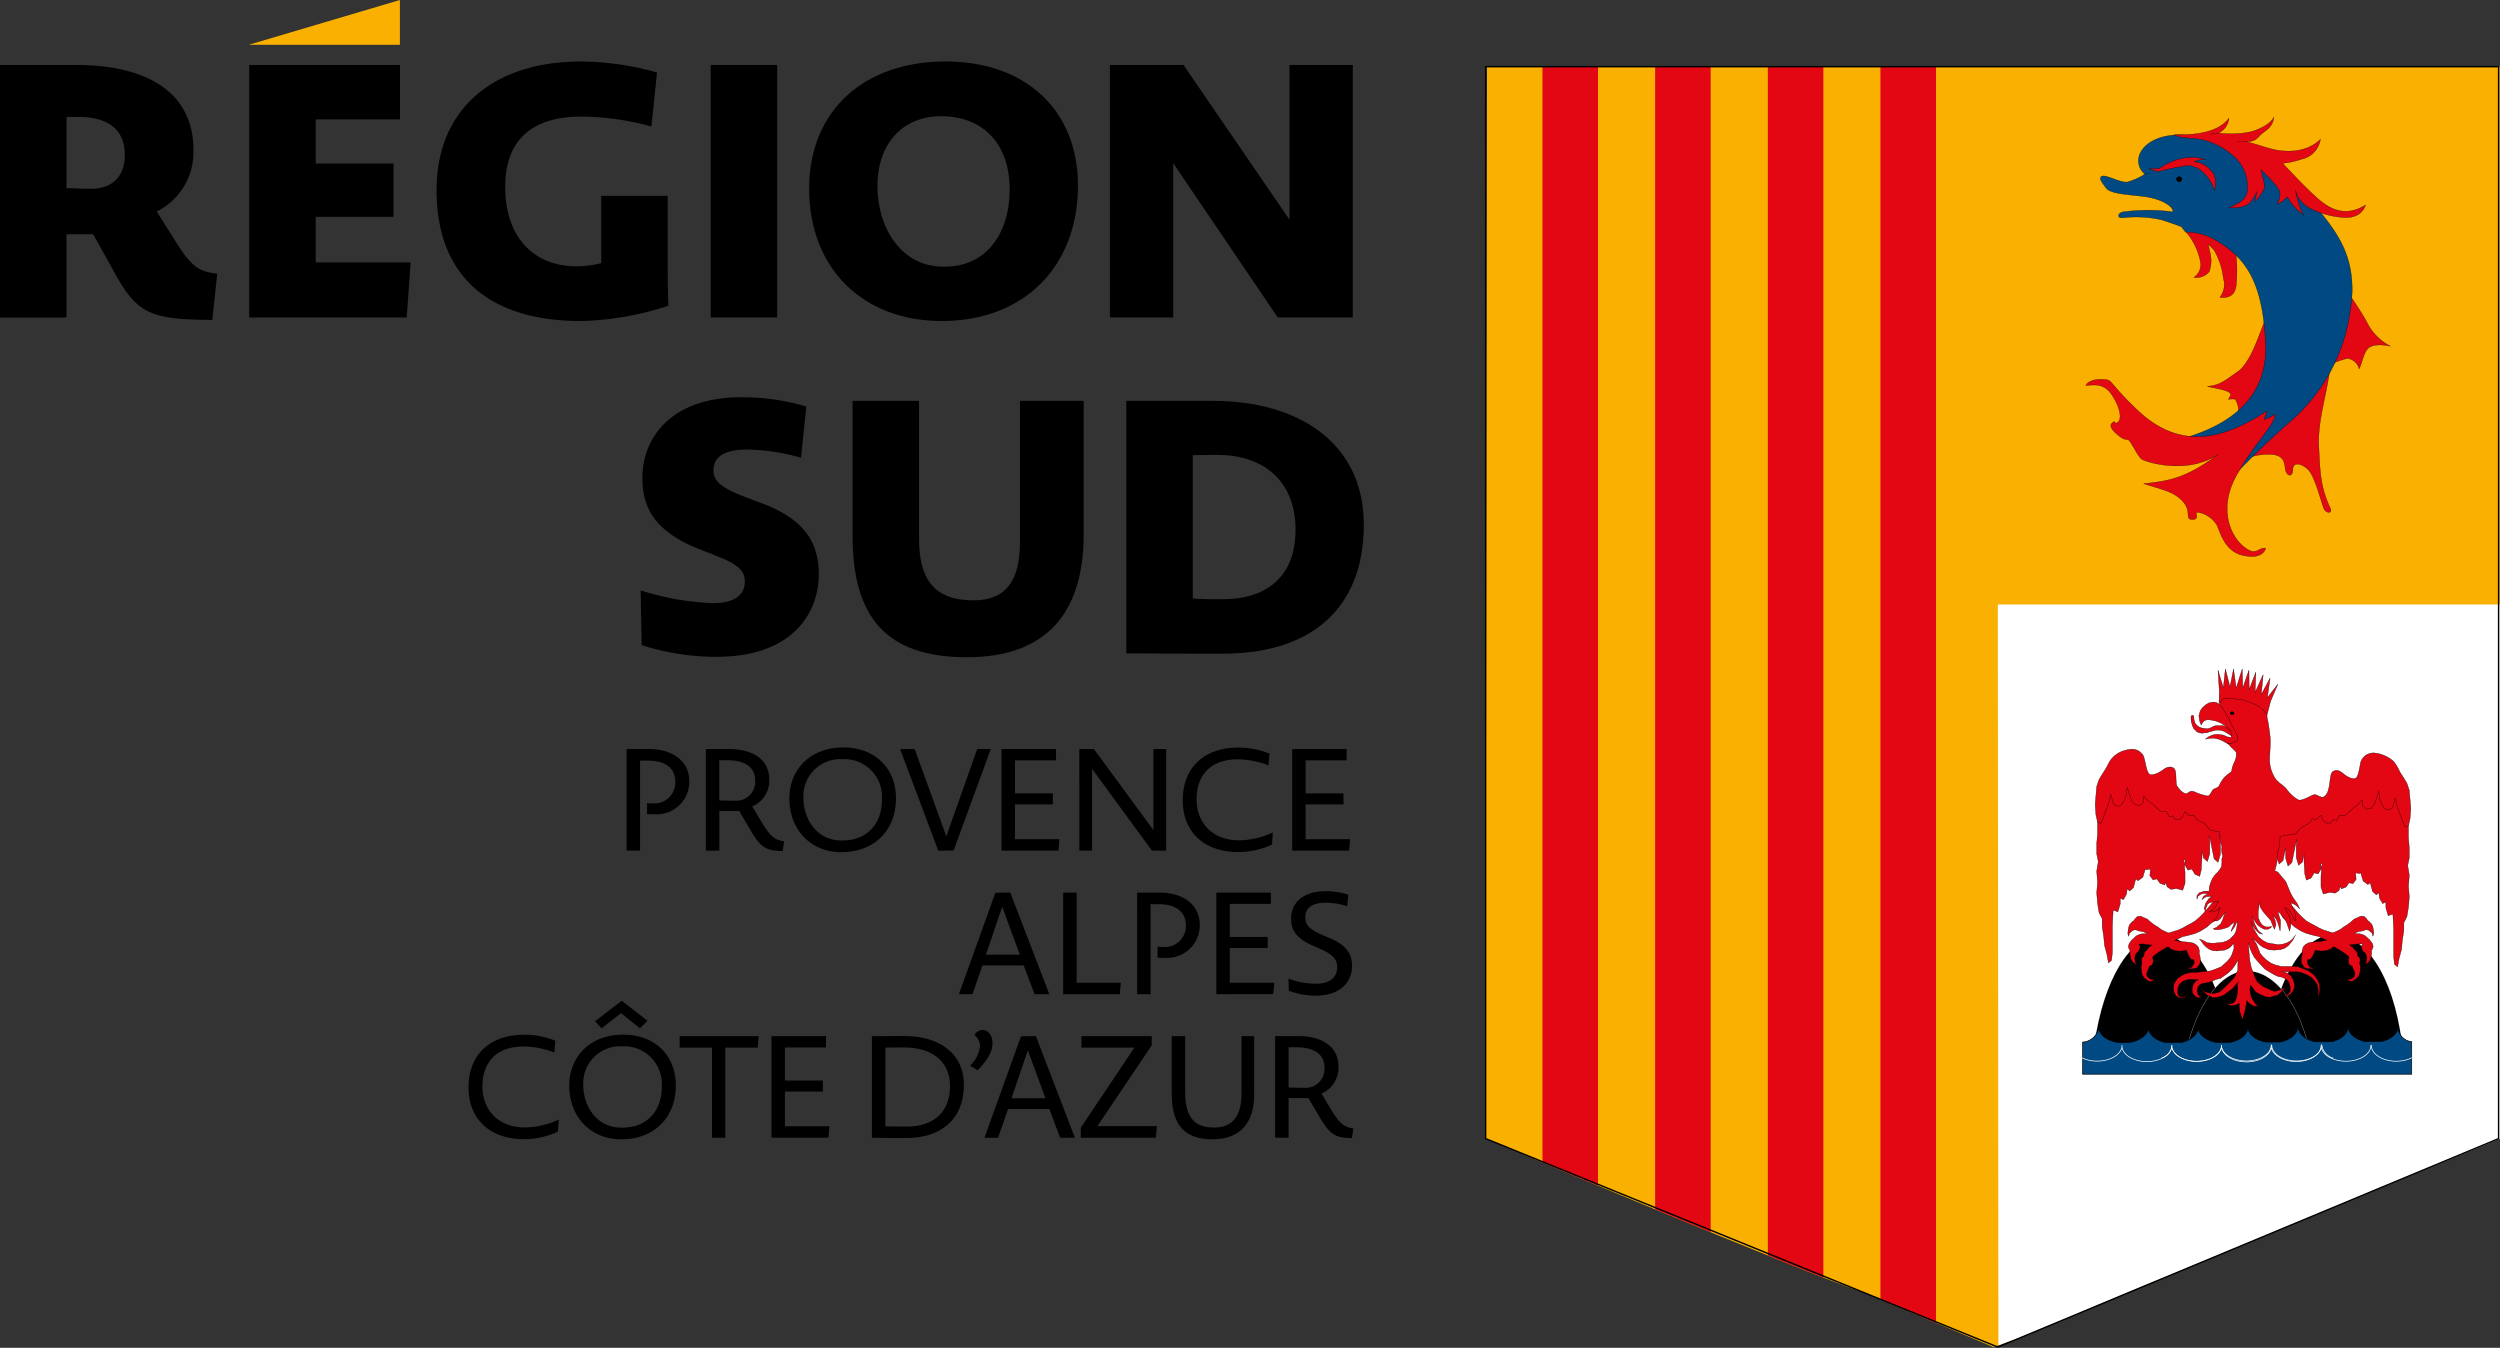 <svg id="RegionSUD" xmlns="http://www.w3.org/2000/svg" xmlns:xlink="http://www.w3.org/1999/xlink" width="352.647" height="190.118" viewBox="0 0 352.647 190.118">
  <rect x="0" y="0" width="352.647" height="190.118" fill="#333333" stroke="none"/>
  <defs>
    <clipPath id="clip-path">
      <path id="Tracé_3504" data-name="Tracé 3504" d="M134.382,208.181s-.2,126.9-.2,151.221c0,0,45.259,19.083,53.457,21.76l18.185,7.65,5.113-1.875,5.177-2.159c12.2-5.311,14.368-5.949,28.024-11.664,8.024-3.362,33.13-13.713,33.13-13.713V208.181Z" transform="translate(-134.185 -208.181)" fill="none"/>
    </clipPath>
  </defs>
  <g id="Groupe_281" data-name="Groupe 281" transform="translate(209.561 9.389)">
    <g id="Groupe_280" data-name="Groupe 280" clip-path="url(#clip-path)">
      <path id="Tracé_3502" data-name="Tracé 3502" d="M285.689,403.588l-.46-200.93H132.683l.46,200.93Z" transform="translate(-137.702 -221.115)" fill="#f9b000"/>
      <path id="Tracé_3503" data-name="Tracé 3503" d="M226.228,317.287l4.9-86.4-75.327-.006.084,105.764Z" transform="translate(-83.553 -155.007)" fill="#fff"/>
      <rect id="Rectangle_58" data-name="Rectangle 58" width="7.833" height="177.641" transform="translate(8.019 -18.439)" fill="#e30613"/>
      <rect id="Rectangle_59" data-name="Rectangle 59" width="7.833" height="184.208" transform="translate(23.912 -18.439)" fill="#e30613"/>
      <rect id="Rectangle_60" data-name="Rectangle 60" width="7.833" height="191.26" transform="translate(39.808 -18.462)" fill="#e30613"/>
      <rect id="Rectangle_61" data-name="Rectangle 61" width="7.836" height="197.02" transform="translate(55.691 -18.462)" fill="#e30613"/>
    </g>
  </g>
  <path id="Tracé_3505" data-name="Tracé 3505" d="M277.073,359.392V208.185H134.185V359.392L206.434,388.8Z" transform="translate(75.376 -198.783)" fill="none" stroke="#000" stroke-linecap="round" stroke-linejoin="round" stroke-width="0.202"/>
  <g id="Groupe_282" data-name="Groupe 282" transform="translate(295.43 131.838)">
    <path id="Tracé_3506" data-name="Tracé 3506" d="M186.238,259.925c-1.213-9.325-5.14-15.106-9.575-15.106-4.5,0-8.4,6.765-9.525,16.58" transform="translate(-142.874 -244.819)"/>
    <path id="Tracé_3507" data-name="Tracé 3507" d="M186.238,259.925c-1.213-9.325-5.14-15.106-9.575-15.106-4.5,0-8.4,6.765-9.525,16.58" transform="translate(-142.874 -244.819)" fill="none" stroke="#fff" stroke-width="0.014"/>
    <path id="Tracé_3508" data-name="Tracé 3508" d="M178.985,261.41c-.979-10.17-5.08-16.557-9.746-16.557-4.3,0-8.061,6.2-9.361,15.327" transform="translate(-159.878 -244.739)"/>
    <path id="Tracé_3509" data-name="Tracé 3509" d="M178.985,261.41c-.979-10.17-5.08-16.557-9.746-16.557-4.3,0-8.061,6.2-9.361,15.327" transform="translate(-159.878 -244.739)" fill="none" stroke="#fff" stroke-width="0.014"/>
    <path id="Tracé_3510" data-name="Tracé 3510" d="M181.052,256.988c-1.718-6.664-5.053-10.638-8.726-10.638-3.626,0-6.871,4.4-8.579,11.256" transform="translate(-150.816 -241.233)"/>
    <path id="Tracé_3511" data-name="Tracé 3511" d="M181.052,256.988c-1.718-6.664-5.053-10.638-8.726-10.638-3.626,0-6.871,4.4-8.579,11.256" transform="translate(-150.816 -241.233)" fill="none" stroke="#fff" stroke-width="0.034"/>
  </g>
  <path id="Tracé_3512" data-name="Tracé 3512" d="M163.957,235.7v.386l.042.431.159.528.162.385.236.237.243.236.318.149.4.049.36-.049h.324l.321-.149.4-.091.525-.146h.476l.363.049.356.139.279.149.363.24.279.191.321.049.078-.334-.12-.434-.2-.285-.2-.146-.2-.2-.321.1-.4-.143h-1.076l-.321.094-.279.146-.321.146-.321.049-.363-.049-.356-.052-.363-.139-.279-.194-.282-.285-.159-.483-.039-.337-.039-.288-.162-.1Z" transform="translate(145.105 -134.678)" fill="#e30613"/>
  <path id="Tracé_3513" data-name="Tracé 3513" d="M168.916,237.188l-.4-.143h-1.076l-.317.094-.282.146-.317.146-.321.049-.363-.049-.36-.052-.36-.139-.279-.194-.282-.288-.162-.479-.036-.337-.042-.288-.159-.1-.2.146v.386l.045.431.159.528.159.385.24.24.243.237.317.146.4.049.363-.049h.324l.321-.146.392-.094.525-.143h.479l.36.045.359.139.279.149.36.24.278.194.324.045.078-.334-.12-.434-.2-.285-.2-.146-.2-.2Z" transform="translate(145.104 -134.678)" fill="none" stroke="#000" stroke-width="0.044"/>
  <path id="Tracé_3514" data-name="Tracé 3514" d="M168.82,239.993l-.483-.065-.586-.259-.8-.126-.586.065-.645.256-.525.382.314-.065.428-.065h.534l.638.13.586.256.424.256.376.194,2.5-.337-.123-1.979-1.4-1.435-.946-.094-.25-1.536-.683.2-.369-.447-.483-.259-.428-.065-.609.126-.479.288-.453.418-.272.382-.21.7.11.771.214.57.211-.379.266-.259.424-.13.531.065.641.133.641.253.642.389.424.382.376.376.159.518Z" transform="translate(145.882 -135.976)" fill="#e30613"/>
  <path id="Tracé_3515" data-name="Tracé 3515" d="M168.82,239.993l-.483-.065-.586-.259-.8-.126-.586.065-.645.256-.525.382.314-.065.428-.065h.534l.638.13.586.256.424.256.376.194,2.5-.337-.123-1.979-1.4-1.435-.946-.094-.25-1.536-.683.2-.369-.447-.483-.259-.428-.065-.609.126-.479.288-.453.418-.272.382-.21.7.11.771.214.57.211-.379.266-.259.424-.13.531.065.641.133.641.253.642.389.424.382.376.376.159.518-.107.385" transform="translate(145.882 -135.976)" fill="none" stroke="#000" stroke-width="0.044"/>
  <g id="Groupe_283" data-name="Groupe 283">
    <path id="Tracé_3516" data-name="Tracé 3516" d="M173.535,235.766l-1.474,1.885.381-2.754-1.247,2.326.271-2.807-1.133,2.493.1-2.844-.943,2.456-.03-2.737-.869,2.5-.08-2.677-.8,2.563-.06.074-.364-2.637-.5,2.523-.655-2.523-.281,2.674-.755-2.5.17,2.724.013.02-.013.959-.013.525-.01.007.007,0-.013.408a6.027,6.027,0,0,0,1.03.043l4.605,1.223c.244.2,1.173.2,1.14.371l.184-.688v.02l.254-1.013h.013l-.01-.02.04-.16Z" transform="translate(147.774 -139.248)" fill="#e30613"/>
    <path id="Tracé_3517" data-name="Tracé 3517" d="M173.535,235.766l-1.474,1.885.381-2.754-1.247,2.326.271-2.807-1.133,2.493.1-2.844-.943,2.456-.03-2.737-.869,2.5-.08-2.677-.8,2.563-.06.074-.364-2.637-.5,2.523-.655-2.523-.281,2.674-.755-2.5.17,2.724.013.02-.013.959-.013.525-.01.007.007,0-.013.408a6.027,6.027,0,0,0,1.03.043l4.605,1.223c.244.2,1.173.2,1.14.371l.184-.688v.02l.254-1.013h.013l-.01-.02.04-.16Z" transform="translate(147.774 -139.248)" fill="none" stroke="#000" stroke-width="0.044"/>
    <path id="Tracé_3518" data-name="Tracé 3518" d="M205.8,251.413v-.572a2.131,2.131,0,0,1-1.928-2.065c-.057.932-.983,1.708-2.279,2.022l-2.4.017c-1.367-.311-2.349-1.14-2.349-2.119l-.027.033c0,.973-.956,1.795-2.3,2.112l-2.37.007c-1.374-.3-2.359-1.13-2.359-2.119h-.067c0,1.013-1.043,1.872-2.483,2.156l-2,.007c-1.427-.257-2.483-1.076-2.543-2.065-.033.989-1.063,1.818-2.47,2.1l-2.015.007c-1.4-.254-2.43-1.043-2.53-2-.077.936-1.049,1.725-2.383,2.019H171.04c-1.337-.294-2.313-1.089-2.376-2.029-.114,1-1.25,1.815-2.737,2.029h-1.537c-1.507-.214-2.647-1.053-2.741-2.065a2.442,2.442,0,0,1-2.266,2.009v4.529H205.8Z" transform="translate(134.393 -103.901)" fill="#004982"/>
    <path id="Tracé_3519" data-name="Tracé 3519" d="M205.8,251.413v-.572a2.131,2.131,0,0,1-1.928-2.065c-.057.932-.983,1.708-2.279,2.022l-2.4.017c-1.367-.311-2.349-1.14-2.349-2.119l-.027.033c0,.973-.956,1.795-2.3,2.112l-2.37.007c-1.374-.3-2.359-1.13-2.359-2.119h-.067c0,1.013-1.043,1.872-2.483,2.156l-2,.007c-1.427-.257-2.483-1.076-2.543-2.065-.033.989-1.063,1.818-2.47,2.1l-2.015.007c-1.4-.254-2.43-1.043-2.53-2-.077.936-1.049,1.725-2.383,2.019H171.04c-1.337-.294-2.313-1.089-2.376-2.029-.114,1-1.25,1.815-2.737,2.029h-1.537c-1.507-.214-2.647-1.053-2.741-2.065a2.442,2.442,0,0,1-2.266,2.009v4.529H205.8Z" transform="translate(134.393 -103.901)" fill="none" stroke="#000" stroke-width="0.094"/>
    <path id="Tracé_3520" data-name="Tracé 3520" d="M177.3,246.985l-1.571-1.552v-.016h-.016l-.4-.392.062.3-.936-.24.722-1.876-3.842-.982-4.007-1.555-2-3.065-2.86.12-.651,2.851-.275.842-.777.1.019,2.2-.677,2.073v1.71l-.117,1.341v1.467l.223,1.1-.223,1.341.117,1.587-.117,1.467.117,1.464.217,1.344.441.855v1.095l.22,1.467.11,1.221.331,1.221.223,1.218.437-.366.114-1.095v-3.79l.11-2.2.664.253.33-1.1v-.855l.437.246.437-.735.126-.836.321.35.547-.489.324-1.224.337.246.664-.489.327-1.1.007-.071.162.113.577-.094-.084.913.441.606.551-.123.444.609.661.249.12-.4.214.645.547.369.771-.123.884.24.33-.978v-1.461l-.114-1.464-.068-.366h.2l-.052.7.441.729.551-.149.444.739.658.292.223-.881.107-1.756v-.995l.217,1.046.551.5.327-1.1v-1.707l-.052-.865.667,3.288.551.489.33-1.1v-1.71Z" transform="translate(135.785 -129.866)" fill="#e30613"/>
    <path id="Tracé_3521" data-name="Tracé 3521" d="M177.3,246.985l-1.571-1.552v-.016h-.016l-.4-.392.062.3-.936-.24.722-1.876-3.842-.982-4.007-1.555-2-3.065-2.86.12-.651,2.851-.275.842-.777.1.019,2.2-.677,2.073v1.71l-.117,1.341v1.467l.223,1.1-.223,1.341.117,1.587-.117,1.467.117,1.464.217,1.344.441.855v1.095l.22,1.467.11,1.221.331,1.221.223,1.218.437-.366.114-1.095v-3.79l.11-2.2.664.253.33-1.1v-.855l.437.246.437-.735.126-.836.321.35.547-.489.324-1.224.337.246.664-.489.327-1.1.007-.071.162.113.577-.094-.084.913.441.606.551-.123.444.609.661.249.12-.4.214.645.547.369.771-.123.884.24.33-.978v-1.461l-.114-1.464-.068-.366h.2l-.052.7.441.729.551-.149.444.739.658.292.223-.881.107-1.756v-.995l.217,1.046.551.5.327-1.1v-1.707l-.052-.865.667,3.288.551.489.33-1.1v-1.71Z" transform="translate(135.785 -129.866)" fill="none" stroke="#000" stroke-width="0.044"/>
    <path id="Tracé_3522" data-name="Tracé 3522" d="M186.262,248.53l-.114-1.347v-1.7l-.6-1.855c-.02-.2-.044-.4-.067-.6l.02-1.821-.358-.043a9.918,9.918,0,0,0-1.039-2.9c-.652-.926-4.138.705-5.341.872s-3,.488-3,.488a3.512,3.512,0,0,1-2.075,2.293,9.937,9.937,0,0,1-3.87.435l-.678,2.607-1.454,1.427-.107,1.711V249.8l.328,1.1.551-.491.371-1.821v1.491l.334,1.1.545-.488.675-3.315-.057.892v1.708l.331,1.1.552-.491.211-1.1v1.043l.107,1.755.227.879.662-.287.438-.732.551.14.441-.725-.054-.705h.2l-.08.368-.1,1.464v1.464l.328.976.886-.241.772.117.551-.361.211-.645.12.4.658-.247.441-.612.555.124.438-.612-.08-.906.578.094.16-.114.007.077.328,1.1.665.488.331-.247.328,1.227.551.485.314-.344.124.829.445.735.444-.241v.849l.324,1.1.665-.237.107,2.2v3.783l.11,1.1.441.374.224-1.227.331-1.223.11-1.22.224-1.464v-1.1l.431-.856.221-1.337.114-1.467-.114-1.467.114-1.584-.224-1.344.224-1.1Z" transform="translate(153.582 -129.015)" fill="#e30613"/>
    <path id="Tracé_3523" data-name="Tracé 3523" d="M186.262,248.53l-.114-1.347v-1.7l-.6-1.855c-.02-.2-.044-.4-.067-.6l.02-1.821-.358-.043a9.918,9.918,0,0,0-1.039-2.9c-.652-.926-4.138.705-5.341.872s-3,.488-3,.488a3.512,3.512,0,0,1-2.075,2.293,9.937,9.937,0,0,1-3.87.435l-.678,2.607-1.454,1.427-.107,1.711V249.8l.328,1.1.551-.491.371-1.821v1.491l.334,1.1.545-.488.675-3.315-.057.892v1.708l.331,1.1.552-.491.211-1.1v1.043l.107,1.755.227.879.662-.287.438-.732.551.14.441-.725-.054-.705h.2l-.08.368-.1,1.464v1.464l.328.976.886-.241.772.117.551-.361.211-.645.12.4.658-.247.441-.612.555.124.438-.612-.08-.906.578.094.16-.114.007.077.328,1.1.665.488.331-.247.328,1.227.551.485.314-.344.124.829.445.735.444-.241v.849l.324,1.1.665-.237.107,2.2v3.783l.11,1.1.441.374.224-1.227.331-1.223.11-1.22.224-1.464v-1.1l.431-.856.221-1.337.114-1.467-.114-1.467.114-1.584-.224-1.344.224-1.1Z" transform="translate(153.582 -129.015)" fill="none" stroke="#000" stroke-width="0.044"/>
    <path id="Tracé_3524" data-name="Tracé 3524" d="M196.786,251.376a2.274,2.274,0,0,1-1.658-1.908l-.02.033c0,1.25-1.574,2.249-3.516,2.249s-3.519-1-3.519-2.249h-.064c0,1.25-1.577,2.249-3.516,2.249s-3.519-1-3.519-2.249l.013.047c0,1.24-1.574,2.246-3.519,2.246s-3.516-1.006-3.516-2.246l.02.044c0,1.247-1.574,2.246-3.516,2.246s-3.519-1-3.519-2.246l.023-.067c0,1.243-1.574,2.249-3.516,2.249s-3.519-1.006-3.519-2.249l.02-.023a1.93,1.93,0,0,1-1.424,1.781" transform="translate(132.376 -102.093)" fill="none" stroke="#fff" stroke-width="0.101"/>
    <path id="Tracé_3525" data-name="Tracé 3525" d="M200.992,251.386a2.255,2.255,0,0,1-1.654-1.908l-.02.043c0,1.24-1.574,2.243-3.523,2.243s-3.516-1-3.516-2.243h-.06c0,1.24-1.571,2.243-3.523,2.243s-3.513-1-3.513-2.243l.01.034c0,1.246-1.574,2.253-3.516,2.253s-3.523-1.006-3.523-2.253l.027.05c0,1.247-1.574,2.253-3.519,2.253s-3.519-1.006-3.519-2.253l.023-.06c0,1.237-1.571,2.246-3.519,2.246s-3.516-1.009-3.516-2.246l.02-.03a1.929,1.929,0,0,1-1.427,1.781" transform="translate(142.22 -102.07)" fill="none" stroke="#fff" stroke-width="0.101"/>
    <path id="Tracé_3526" data-name="Tracé 3526" d="M181.215,249.745l-.247-.331-.277-.247-.364-.334-.394-.187-.4-.094h-.555l-.18.013.057-.067.448-.237.475-.09c.05-.007.087-.007.13-.017l.03.01.481-.194.358.05.241.194.277.237.12.438.127-.338-.05-.531-.077-.431-.16-.384-.317-.334-.318-.244h-.01l-.034-.147-.4-.381-.444-.044-.521.234-.438.19-.438.391-.478.381-.561.338-.521.381-.6.291-.421.17-.658-.217-.638-.194-.638-.287-.682-.384-.558-.287-.562-.334-.6-.531-.481-.478-.328-.384-.468-.531-.444-.525-.518-.668-1.721-.435,1.2,3.021.521.488.558.328.642.578.839.531.719.331.642.194.715.187.525.1.755.384.321.14-.678.147-.481.047-.478.047-.525.047-.438.1-.4.234-.314.338-.16.571.047.328,0,.01-.124.481-.04.431.04.481.2.291.234.327.321.1.4.05h.324l.277-.094-.237-.057-.324-.04-.2-.287-.16-.291v-.384l.074-.17.13.023.274-.09.2-.291.16-.288.117-.331.157-.341.364.1.558.043.558-.043.441-.147.321-.14.321-.287.241.094.318.194.4.24.445.291.394.284.321.244.077.19-.077.281v.394l.12.328.358.194.073.02.047.271.2.381.124.384-.08.384-.241.237-.277.191-.485.05.241.194.4.047.237-.1.244-.194.321-.244.237-.374.12-.485.04-.531-.04-.428-.1-.184.053-.05.044-.438-.084-.331-.274-.244v-.338l-.164-.284-.241-.244-.321-.381-.4-.291h.2l.284-.047.318-.047.321-.047h.6l.124.14-.2.144.077.388.2.435.321.19.043.144.114.334v.384l-.033.381-.167.291h.167l.277-.234.281-.344.08-.331.084-.388.033-.428-.06-.191.144-.15.12-.381-.08-.384Z" transform="translate(153.301 -116.834)" fill="#e30613"/>
    <path id="Tracé_3527" data-name="Tracé 3527" d="M181.215,249.745l-.247-.331-.277-.247-.364-.334-.394-.187-.4-.094h-.555l-.18.013.057-.067.448-.237.475-.09c.05-.007.087-.007.13-.017l.03.01.481-.194.358.05.241.194.277.237.12.438.127-.338-.05-.531-.077-.431-.16-.384-.317-.334-.318-.244h-.01l-.034-.147-.4-.381-.444-.044-.521.234-.438.19-.438.391-.478.381-.561.338-.521.381-.6.291-.421.17-.658-.217-.638-.194-.638-.287-.682-.384-.558-.287-.562-.334-.6-.531-.481-.478-.328-.384-.468-.531-.444-.525-.518-.668-1.721-.435,1.2,3.021.521.488.558.328.642.578.839.531.719.331.642.194.715.187.525.1.755.384.321.14-.678.147-.481.047-.478.047-.525.047-.438.1-.4.234-.314.338-.16.571.047.328,0,.01-.124.481-.04.431.04.481.2.291.234.327.321.1.4.05h.324l.277-.094-.237-.057-.324-.04-.2-.287-.16-.291v-.384l.074-.17.13.023.274-.09.2-.291.16-.288.117-.331.157-.341.364.1.558.043.558-.043.441-.147.321-.14.321-.287.241.094.318.194.4.24.445.291.394.284.321.244.077.19-.077.281v.394l.12.328.358.194.073.02.047.271.2.381.124.384-.08.384-.241.237-.277.191-.485.05.241.194.4.047.237-.1.244-.194.321-.244.237-.374.12-.485.04-.531-.04-.428-.1-.184.053-.05.044-.438-.084-.331-.274-.244v-.338l-.164-.284-.241-.244-.321-.381-.4-.291h.2l.284-.047.318-.047.321-.047h.6l.124.14-.2.144.077.388.2.435.321.19.043.144.114.334v.384l-.033.381-.167.291h.167l.277-.234.281-.344.08-.331.084-.388.033-.428-.06-.191.144-.15.12-.381-.08-.384Z" transform="translate(153.301 -116.834)" fill="none" stroke="#000" stroke-width="0.044"/>
    <path id="Tracé_3528" data-name="Tracé 3528" d="M173.643,243.61l-.521.672-.441.528-.461.521-.331.391-.485.478-.6.525-.558.337-.558.291-.678.384-.642.287-.638.194-.659.214-.421-.167-.605-.291-.518-.388-.555-.334-.481-.378-.438-.391-.441-.194-.525-.234-.438.043-.4.384-.03.147h-.013l-.321.244-.317.331-.157.381-.077.438-.043.525.12.337.117-.431.281-.237.241-.194.358-.05.481.19.02-.007c.07.013.134.023.234.034l.388.073.441.234.053.067-.177-.017h-.561l-.4.1-.4.187-.354.338-.284.24-.241.334-.154.241-.087.384.12.384.14.147-.06.187.04.428.077.391.087.334.277.337.277.234h.16l-.16-.284-.034-.388v-.388l.114-.324.04-.147.324-.194.2-.434.077-.381-.2-.144.124-.144h.6l.321.053.321.04.281.05h.2l-.4.284-.317.391-.241.234-.164.291v.334l-.281.244-.073.334.033.431.06.05-.094.191-.047.431.047.528.114.481.241.384.321.237.237.187.244.1.4-.047.244-.19-.485-.047-.277-.19-.241-.241-.084-.378.127-.391.2-.385.05-.261.07-.023.354-.194.127-.334v-.391l-.083-.281.083-.191.318-.244.4-.287.438-.288.4-.244.317-.187.237-.1.321.284.321.15.441.141.558.047.558-.047.361-.1.16.338.12.331.16.294.2.284.274.094.13-.02.07.171v.381l-.157.291-.2.284-.321.05-.241.047.277.1h.324l.4-.053.321-.094.237-.334.2-.291.043-.478-.043-.431-.114-.481-.01-.013L171.4,251l-.157-.578-.318-.334-.4-.234-.444-.1-.511-.047-.488-.047-.475-.05-.682-.144.321-.14.762-.388.518-.1.719-.187.635-.194.722-.334.842-.535.642-.575.558-.331.518-.481,1.2-3.021Z" transform="translate(138.859 -116.823)" fill="#e30613"/>
    <path id="Tracé_3529" data-name="Tracé 3529" d="M173.643,243.61l-.521.672-.441.528-.461.521-.331.391-.485.478-.6.525-.558.337-.558.291-.678.384-.642.287-.638.194-.659.214-.421-.167-.605-.291-.518-.388-.555-.334-.481-.378-.438-.391-.441-.194-.525-.234-.438.043-.4.384-.03.147h-.013l-.321.244-.317.331-.157.381-.077.438-.043.525.12.337.117-.431.281-.237.241-.194.358-.05.481.19.02-.007c.07.013.134.023.234.034l.388.073.441.234.053.067-.177-.017h-.561l-.4.1-.4.187-.354.338-.284.24-.241.334-.154.241-.087.384.12.384.14.147-.06.187.04.428.077.391.087.334.277.337.277.234h.16l-.16-.284-.034-.388v-.388l.114-.324.04-.147.324-.194.2-.434.077-.381-.2-.144.124-.144h.6l.321.053.321.04.281.05h.2l-.4.284-.317.391-.241.234-.164.291v.334l-.281.244-.073.334.033.431.06.05-.094.191-.047.431.047.528.114.481.241.384.321.237.237.187.244.1.4-.047.244-.19-.485-.047-.277-.19-.241-.241-.084-.378.127-.391.2-.385.05-.261.07-.023.354-.194.127-.334v-.391l-.083-.281.083-.191.318-.244.4-.287.438-.288.4-.244.317-.187.237-.1.321.284.321.15.441.141.558.047.558-.047.361-.1.16.338.12.331.16.294.2.284.274.094.13-.02.07.171v.381l-.157.291-.2.284-.321.05-.241.047.277.1h.324l.4-.053.321-.094.237-.334.2-.291.043-.478-.043-.431-.114-.481-.01-.013L171.4,251l-.157-.578-.318-.334-.4-.234-.444-.1-.511-.047-.488-.047-.475-.05-.682-.144.321-.14.762-.388.518-.1.719-.187.635-.194.722-.334.842-.535.642-.575.558-.331.518-.481,1.2-3.021Z" transform="translate(138.859 -116.823)" fill="none" stroke="#000" stroke-width="0.044"/>
    <path id="Tracé_3530" data-name="Tracé 3530" d="M204.32,249.012l-.11-1.22-.331-.979-.438-.729-.555-.856a6.609,6.609,0,0,0-.879-1.484,4.763,4.763,0,0,0-2.757-1.2,1.9,1.9,0,0,0-1.862,1.223c-.124.388-.311,2.169-.739,2.346s-1.12-.157-1.591-.531-.983-.832-1.614-.421-.187,3.081-1.354,3.6c-.331.14-.919-.364-1.25-.344s-1.668.936-2.259.755a5.065,5.065,0,0,1-1.681-1.534,5.015,5.015,0,0,0-.956-.826l-.535-.511-.321-.511-.057-.144a4.691,4.691,0,0,1-.511-2.116c-.027-.595.164-2.259.08-3.132s-.271-2.042-.328-2.373a2.568,2.568,0,0,1-.124-.852v-.023l-.5-.635-.117-.12a.975.975,0,0,1-.137-.1,1.278,1.278,0,0,0-.177-.134l-.251-.194-.18-.124a14.071,14.071,0,0,0-1.962-.749l-.264-.047-.642-.067-.635-.127h-1.069l-.378.127-.211.321-.157.384.368.448.271.448.321.508.344.625.368.839.287.595.251.344.284.645v.642l-.491.348-.578.05-.328-.05.555.635.424.388.267.314v.582l-.16.572-.214.448-.211.578-.054.441c-.08.174-.408.324-.986.859a5.054,5.054,0,0,0-.835,1.31c-.2.244-.658.3-.832.488s-.414.815-.685.879a7.3,7.3,0,0,1-1.878-.575c-.531-.2-.612-.1-1.043.184s-1.2-.612-1.454-1.019-.013-1.962-.368-2.41-1.083-.267-1.447.013-1.307.922-1.959.775-.658-2.386-1.13-2.878-.979-.936-2.43-.531a3.613,3.613,0,0,0-2.236,1.671l-.445.859-.545.856-.441.725-.334.983-.107,1.22-.107,1.344.107,1.464.224.976.435.244.224-.488.331-.856.334-.849.324-.983.224-.976.224.856.214.612.558.244.548-.244.438-.739.221-.729.114-.979.331,1.1.328.852.444.491.659.12.551-.484v-.856l.665.729.545.368.662.615.555.485h.772l.434.729.448-.117.435.491h.555l.441-.374.328-.729.665.612.551-.124.421.635,1.083.551.856.952,1.32.271.04.03-.05.241.053.571.1.712.114.351.047.154-.053.324.053.568.077.294.037.094-.114.448v.578l-.053.511-.264.444-.267.324-.374.381-.371.511-.267.638-.16.518-.057.638h-.688l-.7.254-.318.384v.511l.161-.448.374-.254.371-.134.645.067-.592.321-.267.511.321-.257.321-.19h.368l.428-.064-.478.384-.424.635-.214.708.16.381.1-.448.211-.511.271-.194.428-.124h.371l.485-.13-.217.448-.267.451-.317.321-.481.251.371.07.374-.07.371-.191.431-.381-.217.508-.107.455-.211.5-.374.388.428.057.428-.251.378-.515.421-.5-.267.572-.154.511-.274.578-.585.5-.478.2.211.13h.478l.481-.063.481-.127.531-.2.321-.318.478-.378-.107.444-.211.451-.16.445.321-.384.214-.318.317-.705.053.381-.107.581-.107.445-.214.448-.371.381-.271.261-.424.254-.578.19-.648.064-.688.07-.852-.07-.535-.317-.531-.191.261.318.271.384.371.384.424.321.485.191.585.063.535-.063.582-.06.481-.194.374-.257.424-.508.06.7-.167.511-.157.451-.214.388-.374.445-.478.444-.424.384-.481.19-.481.194-.585.2-.588.06-.742.067-.642.064h-.638l-.588.13-.478.124-.535.321-.428.318-.267.384-.211.388-.053.575.053.441.211.521.267.251.321.127.368.063.378-.124.321-.448-.267.254-.267.194h-.321l-.317-.194-.16-.381v-.388l.053-.448.214-.444.424-.388.535-.191.588-.127.475.064h.642l-.424.254-.324.448-.154.638.05.518.267.381.431.318h.635l-.267-.127-.318-.381-.107-.451.107-.511.318-.384.428-.19.588-.064.635-.194.538-.254.742-.19.531-.381.538-.391.531-.508.374-.515.475-.765-.047.765v.645l-.271.572-.261.515-.431.448-.481.508-.428.384-.371.381-.428.321-.531.134h-.535l-.471-.064-.431-.127-.585-.515.424.515.374.378.531.261.374.187.585-.06.692-.194.481-.254.478-.391.481-.318.481-.575.424-.445-.16.321.057.5-.057.585-.053.638-.211.572-.271.321-.371.194-.588-.064.424.254h.485l.371-.064.478-.254v.441l.057.642.211.705.214.508.107-.444.16-.578.16-.7.1-.572.057-.388.321.388.371.254.374.187.585-.124-.428-.19-.21-.321-.267-.448-.157-.384-.11-.515-.047-.381.1-.642.381.515.311.451.588.318.428.19.428.191.638.067.531-.194.531-.124.431-.391.371-.321.321-.572-.211.251-.321.194-.321.127-.371.13-.374.06-.535-.191-.531-.251-.538-.257-.424-.318-.374-.321-.267-.511-.264-.638-.321-.836-.207-.959-.11-1.153-.11-1.471.221.772.261.638.374.705.424.508.588.638.485.515.528.318.635.384.642.321.638.127.374.19.374.257.214.321.16.571v.578l-.21.388-.7.384.535-.067.424-.254.321-.391.214-.511v-.5l-.16-.578-.314-.578-.485-.378-.749-.261.535.067h1.758l.7.194.688.321.481.317.428.448.324.508.154.765v1.029l.214-.765v-.712l-.157-.7-.324-.575-.475-.515-.588-.445-.8-.321-.642-.261-.745-.06h-1.7l-.8-.194-.635-.254-.638-.448-.535-.511-.374-.448-.267-.708-.267-.635-.531-.769.531.448.431.448.528.381.8.328.745.063.909-.063.582-.2.535-.381.585-.7.431-.832-.324.511-.424.384-.478.254-.585.194-.642.064-.8-.127-.745-.13-.592-.317-.638-.511-.428-.705-.371-.645-.264-.826.264.638.371.515.538.511.478.127-.588-.448-.267-.455-.264-.508-.374-1.15.374.7.428.581.424.314.478.264h.535l.374-.2.157-.184-.424.057h-.424l-.478-.251-.324-.444-.267-.642v-.836l.107-.638.057-.765.154.832.374.572.485.575.585.645.318.829.217.451.211-.645-.107-.571-.321-.772.485.578.264.642.264,1.023.057-.9v-.635l-.217-.645-.16-.638.321.321.428.511.321.451.214.441.211.638.16.455.157-.638v-.775l-.157-.635-.267-.511-.428-.765.481.254.271.317.318.511.318.772.217-.064-.11-.829-.16-.642-.321-.578-.16-.388.374.13.378.2.528.511-.371-.775-.588-.826-.371-.705-.321-.769-.318-.772-.642-.762-.481-.575-.428-.19.221-.832.154-.772V256.6l.02-.16.194-.545.11-.829.05-.772,2.182-.331.859-.949,1.083-.555.421-.635.551.117.665-.608.324.729.445.371h.555l.438-.491.441.12.441-.729h.775l.545-.485.665-.618.548-.361.665-.729v.849l.545.488.665-.12.441-.488.331-.856.331-1.1.107.979.224.735.441.732.548.247.551-.247.221-.612.221-.855.227.979.328.979.328.852.334.849.217.495.438-.244.224-.976.107-1.467Z" transform="translate(135.634 -136.335)" fill="#e30613"/>
    <path id="Tracé_3531" data-name="Tracé 3531" d="M204.32,249.012l-.11-1.22-.331-.979-.438-.729-.555-.856a6.609,6.609,0,0,0-.879-1.484,4.763,4.763,0,0,0-2.757-1.2,1.9,1.9,0,0,0-1.862,1.223c-.124.388-.311,2.169-.739,2.346s-1.12-.157-1.591-.531-.983-.832-1.614-.421-.187,3.081-1.354,3.6c-.331.14-.919-.364-1.25-.344s-1.668.936-2.259.755a5.065,5.065,0,0,1-1.681-1.534,5.015,5.015,0,0,0-.956-.826l-.535-.511-.321-.511-.057-.144a4.691,4.691,0,0,1-.511-2.116c-.027-.595.164-2.259.08-3.132s-.271-2.042-.328-2.373a2.568,2.568,0,0,1-.124-.852v-.023l-.5-.635-.117-.12a.975.975,0,0,1-.137-.1,1.278,1.278,0,0,0-.177-.134l-.251-.194-.18-.124a14.071,14.071,0,0,0-1.962-.749l-.264-.047-.642-.067-.635-.127h-1.069l-.378.127-.211.321-.157.384.368.448.271.448.321.508.344.625.368.839.287.595.251.344.284.645v.642l-.491.348-.578.05-.328-.05.555.635.424.388.267.314v.582l-.16.572-.214.448-.211.578-.054.441c-.08.174-.408.324-.986.859a5.054,5.054,0,0,0-.835,1.31c-.2.244-.658.3-.832.488s-.414.815-.685.879a7.3,7.3,0,0,1-1.878-.575c-.531-.2-.612-.1-1.043.184s-1.2-.612-1.454-1.019-.013-1.962-.368-2.41-1.083-.267-1.447.013-1.307.922-1.959.775-.658-2.386-1.13-2.878-.979-.936-2.43-.531a3.613,3.613,0,0,0-2.236,1.671l-.445.859-.545.856-.441.725-.334.983-.107,1.22-.107,1.344.107,1.464.224.976.435.244.224-.488.331-.856.334-.849.324-.983.224-.976.224.856.214.612.558.244.548-.244.438-.739.221-.729.114-.979.331,1.1.328.852.444.491.659.12.551-.484v-.856l.665.729.545.368.662.615.555.485h.772l.434.729.448-.117.435.491h.555l.441-.374.328-.729.665.612.551-.124.421.635,1.083.551.856.952,1.32.271.04.03-.05.241.053.571.1.712.114.351.047.154-.053.324.053.568.077.294.037.094-.114.448v.578l-.053.511-.264.444-.267.324-.374.381-.371.511-.267.638-.16.518-.057.638h-.688l-.7.254-.318.384v.511l.161-.448.374-.254.371-.134.645.067-.592.321-.267.511.321-.257.321-.19h.368l.428-.064-.478.384-.424.635-.214.708.16.381.1-.448.211-.511.271-.194.428-.124h.371l.485-.13-.217.448-.267.451-.317.321-.481.251.371.07.374-.07.371-.191.431-.381-.217.508-.107.455-.211.5-.374.388.428.057.428-.251.378-.515.421-.5-.267.572-.154.511-.274.578-.585.5-.478.2.211.13h.478l.481-.063.481-.127.531-.2.321-.318.478-.378-.107.444-.211.451-.16.445.321-.384.214-.318.317-.705.053.381-.107.581-.107.445-.214.448-.371.381-.271.261-.424.254-.578.19-.648.064-.688.07-.852-.07-.535-.317-.531-.191.261.318.271.384.371.384.424.321.485.191.585.063.535-.063.582-.06.481-.194.374-.257.424-.508.06.7-.167.511-.157.451-.214.388-.374.445-.478.444-.424.384-.481.19-.481.194-.585.2-.588.06-.742.067-.642.064h-.638l-.588.13-.478.124-.535.321-.428.318-.267.384-.211.388-.053.575.053.441.211.521.267.251.321.127.368.063.378-.124.321-.448-.267.254-.267.194h-.321l-.317-.194-.16-.381v-.388l.053-.448.214-.444.424-.388.535-.191.588-.127.475.064h.642l-.424.254-.324.448-.154.638.05.518.267.381.431.318h.635l-.267-.127-.318-.381-.107-.451.107-.511.318-.384.428-.19.588-.064.635-.194.538-.254.742-.19.531-.381.538-.391.531-.508.374-.515.475-.765-.047.765v.645l-.271.572-.261.515-.431.448-.481.508-.428.384-.371.381-.428.321-.531.134h-.535l-.471-.064-.431-.127-.585-.515.424.515.374.378.531.261.374.187.585-.06.692-.194.481-.254.478-.391.481-.318.481-.575.424-.445-.16.321.057.5-.057.585-.053.638-.211.572-.271.321-.371.194-.588-.064.424.254h.485l.371-.064.478-.254v.441l.057.642.211.705.214.508.107-.444.16-.578.16-.7.1-.572.057-.388.321.388.371.254.374.187.585-.124-.428-.19-.21-.321-.267-.448-.157-.384-.11-.515-.047-.381.1-.642.381.515.311.451.588.318.428.19.428.191.638.067.531-.194.531-.124.431-.391.371-.321.321-.572-.211.251-.321.194-.321.127-.371.13-.374.06-.535-.191-.531-.251-.538-.257-.424-.318-.374-.321-.267-.511-.264-.638-.321-.836-.207-.959-.11-1.153-.11-1.471.221.772.261.638.374.705.424.508.588.638.485.515.528.318.635.384.642.321.638.127.374.19.374.257.214.321.16.571v.578l-.21.388-.7.384.535-.067.424-.254.321-.391.214-.511v-.5l-.16-.578-.314-.578-.485-.378-.749-.261.535.067h1.758l.7.194.688.321.481.317.428.448.324.508.154.765v1.029l.214-.765v-.712l-.157-.7-.324-.575-.475-.515-.588-.445-.8-.321-.642-.261-.745-.06h-1.7l-.8-.194-.635-.254-.638-.448-.535-.511-.374-.448-.267-.708-.267-.635-.531-.769.531.448.431.448.528.381.8.328.745.063.909-.063.582-.2.535-.381.585-.7.431-.832-.324.511-.424.384-.478.254-.585.194-.642.064-.8-.127-.745-.13-.592-.317-.638-.511-.428-.705-.371-.645-.264-.826.264.638.371.515.538.511.478.127-.588-.448-.267-.455-.264-.508-.374-1.15.374.7.428.581.424.314.478.264h.535l.374-.2.157-.184-.424.057h-.424l-.478-.251-.324-.444-.267-.642v-.836l.107-.638.057-.765.154.832.374.572.485.575.585.645.318.829.217.451.211-.645-.107-.571-.321-.772.485.578.264.642.264,1.023.057-.9v-.635l-.217-.645-.16-.638.321.321.428.511.321.451.214.441.211.638.16.455.157-.638v-.775l-.157-.635-.267-.511-.428-.765.481.254.271.317.318.511.318.772.217-.064-.11-.829-.16-.642-.321-.578-.16-.388.374.13.378.2.528.511-.371-.775-.588-.826-.371-.705-.321-.769-.318-.772-.642-.762-.481-.575-.428-.19.221-.832.154-.772V256.6l.02-.16.194-.545.11-.829.05-.772,2.182-.331.859-.949,1.083-.555.421-.635.551.117.665-.608.324.729.445.371h.555l.438-.491.441.12.441-.729h.775l.545-.485.665-.618.548-.361.665-.729v.849l.545.488.665-.12.441-.488.331-.856.331-1.1.107.979.224.735.441.732.548.247.551-.247.221-.612.221-.855.227.979.328.979.328.852.334.849.217.495.438-.244.224-.976.107-1.467Z" transform="translate(135.634 -136.335)" fill="none" stroke="#000" stroke-width="0.044"/>
    <path id="Tracé_3532" data-name="Tracé 3532" d="M165.976,235.833c.157,0,.2.087.2-.1a.289.289,0,1,0-.571,0c0,.187.214.1.371.1" transform="translate(148.966 -135.047)"/>
    <path id="Tracé_3533" data-name="Tracé 3533" d="M170.716,217.552a19.727,19.727,0,0,1,.214,4.208c-.09.772.214,3.028-2.386,2.731a2.845,2.845,0,0,0,.511-2.64,10.282,10.282,0,0,0-1.28-3.957,9.9,9.9,0,0,0-.852-.9s.13.638.3,1.41a4.557,4.557,0,0,1-.17,2.463,2.334,2.334,0,0,1-2.172.809,2.122,2.122,0,0,0,.936-2.172,9.065,9.065,0,0,0-2.085-4.3c.979-.428,4.646.812,4.646.812Z" transform="translate(144.577 -182.549)" fill="#e30613"/>
    <path id="Tracé_3534" data-name="Tracé 3534" d="M170.716,217.552a19.727,19.727,0,0,1,.214,4.208c-.09.772.214,3.028-2.386,2.731a2.845,2.845,0,0,0,.511-2.64,10.282,10.282,0,0,0-1.28-3.957,9.9,9.9,0,0,0-.852-.9s.13.638.3,1.41a4.557,4.557,0,0,1-.17,2.463,2.334,2.334,0,0,1-2.172.809,2.122,2.122,0,0,0,.936-2.172,9.065,9.065,0,0,0-2.085-4.3c.979-.428,4.646.812,4.646.812Z" transform="translate(144.577 -182.549)" fill="none" stroke="#000" stroke-linejoin="round" stroke-width="0.037"/>
    <path id="Tracé_3535" data-name="Tracé 3535" d="M169.852,227.861a8.878,8.878,0,0,1,2.366-.852,1.905,1.905,0,0,1,1.638,1.474c.448-.792.618-2.366,1.344-2.958s2.146-.451,3.085-.234a7.594,7.594,0,0,1-3.382-3.5c-1.083-1.942-2.106-3.222-2.41-3.914-.294-.709-.144,1.186-.144,1.186l-.9,3.091-1.4,4.659Z" transform="translate(158.913 -176.445)" fill="#e30613"/>
    <path id="Tracé_3536" data-name="Tracé 3536" d="M169.852,227.861a8.878,8.878,0,0,1,2.366-.852,1.905,1.905,0,0,1,1.638,1.474c.448-.792.618-2.366,1.344-2.958s2.146-.451,3.085-.234a7.594,7.594,0,0,1-3.382-3.5c-1.083-1.942-2.106-3.222-2.41-3.914-.294-.709-.144,1.186-.144,1.186l-.9,3.091-1.4,4.659Z" transform="translate(158.913 -176.445)" fill="none" stroke="#000" stroke-linejoin="round" stroke-width="0.037"/>
    <path id="Tracé_3537" data-name="Tracé 3537" d="M173.164,218.635c-.979,1.915-2.169,6.644-4.214,8.085s-2.553,1.918-4.3,2.092c1.407.341,3.619.6,3.235,1.323s-.254.5-.254.5.809-.13.979.044a3.2,3.2,0,0,1,.428,1.45c0,.424-.3,1.193.424.511s3.957-6.815,4-7.754-.3-6.256-.3-6.256" transform="translate(146.724 -174.308)" fill="#e30613"/>
    <path id="Tracé_3538" data-name="Tracé 3538" d="M173.164,218.635c-.979,1.915-2.169,6.644-4.214,8.085s-2.553,1.918-4.3,2.092c1.407.341,3.619.6,3.235,1.323s-.254.5-.254.5.809-.13.979.044a3.2,3.2,0,0,1,.428,1.45c0,.424-.3,1.193.424.511s3.957-6.815,4-7.754S173.164,218.635,173.164,218.635Z" transform="translate(146.724 -174.308)" fill="none" stroke="#000" stroke-linejoin="round" stroke-width="0.037"/>
    <path id="Tracé_3539" data-name="Tracé 3539" d="M178.607,220.992c-.341,3.152-1.7,7.105-1.531,10.691.167,3.569.214,5.785,1.614,8.77.381.809-.515.765-.849.17s-1.28-4.689-2.3-5.625-2.129-1.063-2.129.043-.9.979-1.063-.127-.2-2.376-3.536-1.959a6.124,6.124,0,0,0-2.764,1.023Z" transform="translate(150.01 -168.787)" fill="#e30613"/>
    <path id="Tracé_3540" data-name="Tracé 3540" d="M178.607,220.992c-.341,3.152-1.7,7.105-1.531,10.691.167,3.569.214,5.785,1.614,8.77.381.809-.515.765-.849.17s-1.28-4.689-2.3-5.625-2.129-1.063-2.129.043-.9.979-1.063-.127-.2-2.376-3.536-1.959a6.124,6.124,0,0,0-2.764,1.023Z" transform="translate(150.01 -168.787)" fill="none" stroke="#000" stroke-linejoin="round" stroke-width="0.037"/>
    <path id="Tracé_3541" data-name="Tracé 3541" d="M171.568,253.95c3.633-1.079,12.259-3.857,11.865-13.4s-3.292-12.6-7.66-14.99a8.749,8.749,0,0,0-3.636-.8l-.568-.739s-.963-.394-2.727-.963a15.972,15.972,0,0,0-5.5-.314c-.739.117-.909-.455-.171-.8a25.524,25.524,0,0,1,7.206-.023c.064-.8-1.584-1.761-3.633-2.1s-5.1-.344-5.792-1.253c-.672-.906-1.126-1.471-.558-1.7s2.888,1.133,3.686.792a8.7,8.7,0,0,0,2.329-1.08,2.4,2.4,0,0,1-.628-3.008c.511-1.079,2.614-3.238,8.178-2.276s14.02,6.644,16.691,10,5.9,7.035,4.763,14.361a25.153,25.153,0,0,1-8.566,15.9,113.515,113.515,0,0,0-8.97,8.746l-.8-5Z" transform="translate(136.145 -192.026)" fill="#004982"/>
    <path id="Tracé_3542" data-name="Tracé 3542" d="M171.568,253.95c3.633-1.079,12.259-3.857,11.865-13.4s-3.292-12.6-7.66-14.99a8.749,8.749,0,0,0-3.636-.8l-.568-.739s-.963-.394-2.727-.963a15.972,15.972,0,0,0-5.5-.314c-.739.117-.909-.455-.171-.8a25.524,25.524,0,0,1,7.206-.023c.064-.8-1.584-1.761-3.633-2.1s-5.1-.344-5.792-1.253c-.672-.906-1.126-1.471-.558-1.7s2.888,1.133,3.686.792a8.7,8.7,0,0,0,2.329-1.08,2.4,2.4,0,0,1-.628-3.008c.511-1.079,2.614-3.238,8.178-2.276s14.02,6.644,16.691,10,5.9,7.035,4.763,14.361a25.153,25.153,0,0,1-8.566,15.9,113.515,113.515,0,0,0-8.97,8.746l-.8-5Z" transform="translate(136.145 -192.026)" fill="none" stroke="#000" stroke-linejoin="round" stroke-width="0.037"/>
    <line id="Ligne_1" data-name="Ligne 1" y1="0.032" x2="0.904" transform="translate(302.558 24.512)" fill="none" stroke="#000" stroke-linejoin="round" stroke-width="0.037"/>
    <path id="Tracé_3543" data-name="Tracé 3543" d="M163.332,213.214a.413.413,0,0,0,.424.378.4.4,0,0,0,.4-.4.414.414,0,0,0-.826.023" transform="translate(143.642 -187.93)"/>
    <path id="Tracé_3544" data-name="Tracé 3544" d="M185.118,225.828c-5.284,3.389-11.748,6.21-18.392-.177-4.2-4.024-3.292-4.134-4.659-4.251s-2.326.341-2.553.852c1.083-.06,2.5-.4,3.633,1.247s1.534,3.409.912,3.917-.177-.344-.742.057-.17,1.026.792,1.815,1.136.461,1.481.685,1.247,2.269,1.815,2.667,6.417,2.273,10.792-.678c-4.428,3.289-6.7,3.743-10.508,4.138,2.837.912,4.318,1.14,5.565,2.557s.167,2.5,1.3,2.5.234-1.026.742-1.026a3.894,3.894,0,0,1,2.724,1.821c.508,1.133,1.136,3.686,3.633,4.258s3.121-.511,3.235-1.026c-1.193-.05-1.3,1.253-3.121-.224s-3.686-5.394-.852-10.274,5.17-6.751,5.341-8.4a6.161,6.161,0,0,1-1.6.789Z" transform="translate(134.7 -167.874)" fill="#e30613"/>
    <path id="Tracé_3545" data-name="Tracé 3545" d="M185.118,225.828c-5.284,3.389-11.748,6.21-18.392-.177-4.2-4.024-3.292-4.134-4.659-4.251s-2.326.341-2.553.852c1.083-.06,2.5-.4,3.633,1.247s1.534,3.409.912,3.917-.177-.344-.742.057-.17,1.026.792,1.815,1.136.461,1.481.685,1.247,2.269,1.815,2.667,6.417,2.273,10.792-.678c-4.428,3.289-6.7,3.743-10.508,4.138,2.837.912,4.318,1.14,5.565,2.557s.167,2.5,1.3,2.5.234-1.026.742-1.026a3.894,3.894,0,0,1,2.724,1.821c.508,1.133,1.136,3.686,3.633,4.258s3.121-.511,3.235-1.026c-1.193-.05-1.3,1.253-3.121-.224s-3.686-5.394-.852-10.274,5.17-6.751,5.341-8.4a6.161,6.161,0,0,1-1.6.789Z" transform="translate(134.7 -167.874)" fill="none" stroke="#000" stroke-linejoin="round" stroke-width="0.037"/>
    <path id="Tracé_3546" data-name="Tracé 3546" d="M162.189,213.54a5.766,5.766,0,0,0,1.233.468,41.424,41.424,0,0,1,4.218-.852c1.213-.017,2.938,1.049,3.8,3.549.294-2.059-.157-2.44-.712-3.058a3.432,3.432,0,0,0-2.2-1.023,3.181,3.181,0,0,1,1.648-.314,6.916,6.916,0,0,0-4.027.013,9.482,9.482,0,0,0-2.57,1.283c-.214,0-1.39-.067-1.39-.067" transform="translate(140.965 -189.803)" fill="#e30613"/>
    <path id="Tracé_3547" data-name="Tracé 3547" d="M162.189,213.54a5.766,5.766,0,0,0,1.233.468,41.424,41.424,0,0,1,4.218-.852c1.213-.017,2.938,1.049,3.8,3.549.294-2.059-.157-2.44-.712-3.058a3.432,3.432,0,0,0-2.2-1.023,3.181,3.181,0,0,1,1.648-.314,6.916,6.916,0,0,0-4.027.013,9.482,9.482,0,0,0-2.57,1.283C163.365,213.6,162.189,213.54,162.189,213.54Z" transform="translate(140.965 -189.803)" fill="none" stroke="#000" stroke-linejoin="round" stroke-width="0.037"/>
    <path id="Tracé_3548" data-name="Tracé 3548" d="M163.222,212.814c1.023-.084,5.852.281,7.814-2.366a2.677,2.677,0,0,1-1.471,2.109,15.067,15.067,0,0,0,4.021-.08c1.257-.214,3.218-1.049,3.78-2.156-.157,1.407-1.136,1.835-1.755,2.366s-.725,1.063-2.152,1.083c1.451.321,3.239,1.026,4.519,1.216s4,.361,5.956-1.554a3.406,3.406,0,0,1-2.721,2.814,11.092,11.092,0,0,1-2.62.572c1.083,1.106,2.326,2.49,3.96,4.044s4.151,4.084,7.747,1.831c-.511,1.511-1.959,1.955-3.576,1.721a12.185,12.185,0,0,1-4.385-1.317,4.055,4.055,0,0,1-1.935-2.47c.314,1.451.809,3.215,1.21,3.509a7.5,7.5,0,0,1-2.346-2.594,4.5,4.5,0,0,1-1.36,1.029c.15-.668.662-1.39-.037-2.373a26.423,26.423,0,0,0-2.343-2.486c.3,1.213.638,2.279.444,2.724a8.835,8.835,0,0,1-1.3,1.852l.321-1.491a9.27,9.27,0,0,1-1.019,1.6c-.338.3-1.066.769-2.978.7,1.614-.7,2.807-1.3,2.64-3.091a5.613,5.613,0,0,0-2.136-4.355,10.212,10.212,0,0,0-4.255-2.176c-1.13-.217-2.58-.217-3.128-.381l-.9-.281" transform="translate(143.384 -193.78)" fill="#e30613"/>
    <path id="Tracé_3549" data-name="Tracé 3549" d="M163.222,212.814c1.023-.084,5.852.281,7.814-2.366a2.677,2.677,0,0,1-1.471,2.109,15.067,15.067,0,0,0,4.021-.08c1.257-.214,3.218-1.049,3.78-2.156-.157,1.407-1.136,1.835-1.755,2.366s-.725,1.063-2.152,1.083c1.451.321,3.239,1.026,4.519,1.216s4,.361,5.956-1.554a3.406,3.406,0,0,1-2.721,2.814,11.092,11.092,0,0,1-2.62.572c1.083,1.106,2.326,2.49,3.96,4.044s4.151,4.084,7.747,1.831c-.511,1.511-1.959,1.955-3.576,1.721a12.185,12.185,0,0,1-4.385-1.317,4.055,4.055,0,0,1-1.935-2.47c.314,1.451.809,3.215,1.21,3.509a7.5,7.5,0,0,1-2.346-2.594,4.5,4.5,0,0,1-1.36,1.029c.15-.668.662-1.39-.037-2.373a26.423,26.423,0,0,0-2.343-2.486c.3,1.213.638,2.279.444,2.724a8.835,8.835,0,0,1-1.3,1.852l.321-1.491a9.27,9.27,0,0,1-1.019,1.6c-.338.3-1.066.769-2.978.7,1.614-.7,2.807-1.3,2.64-3.091a5.613,5.613,0,0,0-2.136-4.355,10.212,10.212,0,0,0-4.255-2.176c-1.13-.217-2.58-.217-3.128-.381Z" transform="translate(143.384 -193.78)" fill="none" stroke="#000" stroke-linejoin="round" stroke-width="0.037"/>
    <path id="Tracé_3550" data-name="Tracé 3550" d="M167.18,211.415c-.488-.043-1.277-.087-1.277-.087" transform="translate(149.664 -191.422)" fill="none" stroke="#000" stroke-linejoin="round" stroke-width="0.037"/>
    <path id="Tracé_3551" data-name="Tracé 3551" d="M165.984,210.99c-.468.067-.832.11-1.233.15" transform="translate(146.965 -192.213)" fill="none" stroke="#000" stroke-linejoin="round" stroke-width="0.037"/>
    <path id="Tracé_3552" data-name="Tracé 3552" d="M97.929,236.986h3.205c3.148,0,5.635,1.611,5.635,4.559a4.6,4.6,0,0,1-4.906,4.642,9.293,9.293,0,0,1-1.049-.037v-1.537a5.084,5.084,0,0,0,.769.04,2.966,2.966,0,0,0,3.225-2.988c0-2.1-1.551-3.045-3.874-3.045H99.827v12.693h-1.9Z" transform="translate(-9.54 -131.327)"/>
    <path id="Tracé_3553" data-name="Tracé 3553" d="M107.493,248.306l-1.517-2.583h-2.8v5.591h-1.9V236.986h3.272c3.305,0,5.668,1.431,5.668,4.318a3.921,3.921,0,0,1-2.4,3.773l1.374,2.3c1.287,2.122,1.975,2.466,3.125,2.624l-.2,1.374c-2.279-.06-3.048-.361-4.619-3.068M104.3,238.56h-1.13v5.672s1.11.04,2.239.04a2.666,2.666,0,0,0,2.827-2.807c0-2.079-1.658-2.9-3.937-2.9" transform="translate(-1.708 -131.327)"/>
    <path id="Tracé_3554" data-name="Tracé 3554" d="M112.122,251.691c-4.3,0-7.323-3.168-7.323-7.567,0-4.3,3.168-7.206,7.567-7.206,4.5,0,7.466,2.908,7.466,7.186,0,4.542-3.085,7.587-7.71,7.587m.064-13.118a5.2,5.2,0,0,0-5.411,5.367c0,3.432,2.162,6.1,5.331,6.1h.18c3.492,0,5.571-2.363,5.571-5.755a5.33,5.33,0,0,0-5.672-5.712" transform="translate(6.551 -131.484)"/>
    <path id="Tracé_3555" data-name="Tracé 3555" d="M114.859,251.333l-5.387-14.347h2.057l4.461,12.31,4.36-12.31h1.915l-5.244,14.309Z" transform="translate(17.495 -131.327)"/>
    <path id="Tracé_3556" data-name="Tracé 3556" d="M113.752,251.314V236.986h7.69v1.594H115.65v4.662H121V244.8H115.65v4.9h6.275l-.143,1.613Z" transform="translate(27.519 -131.328)"/>
    <path id="Tracé_3557" data-name="Tracé 3557" d="M117.036,236.986h2.057l8.4,11.442V236.986h1.794v14.328h-2.015l-8.439-11.542v11.542h-1.794Z" transform="translate(35.211 -131.328)"/>
    <path id="Tracé_3558" data-name="Tracé 3558" d="M129.212,251.657c-4.746,0-7.811-2.784-7.811-7.3,0-4.642,3.048-7.43,7.827-7.43a11.425,11.425,0,0,1,4.422.849l-.164,1.654a12.258,12.258,0,0,0-4.318-.849c-3.733,0-5.812,2.119-5.812,5.655,0,3.165,2.1,5.769,6.016,5.769a11.655,11.655,0,0,0,4.742-1.11l-.124,1.714a11.364,11.364,0,0,1-4.779,1.049" transform="translate(45.434 -131.47)"/>
    <path id="Tracé_3559" data-name="Tracé 3559" d="M126.019,251.314V236.986h7.687v1.594h-5.789v4.662h5.345V244.8h-5.345v4.9h6.275l-.139,1.613Z" transform="translate(56.25 -131.328)"/>
    <path id="Tracé_3560" data-name="Tracé 3560" d="M121.094,253.329h-5.812l-1.41,4.057h-1.918l5.143-14.3,2.1-.044,5.511,14.348h-2.079Zm-5.327-1.511h4.783l-2.483-6.761Z" transform="translate(23.306 -117.15)"/>
    <path id="Tracé_3561" data-name="Tracé 3561" d="M116.354,257.373V243.045h1.9V255.76h6.236l-.143,1.613Z" transform="translate(33.613 -117.136)"/>
    <path id="Tracé_3562" data-name="Tracé 3562" d="M119.475,243.045h3.205c3.152,0,5.635,1.614,5.635,4.562a4.6,4.6,0,0,1-4.9,4.642,8.545,8.545,0,0,1-1.053-.04v-1.534a5.522,5.522,0,0,0,.765.037,2.969,2.969,0,0,0,3.232-2.985c0-2.1-1.554-3.048-3.877-3.048h-1.106v12.693h-1.9Z" transform="translate(40.924 -117.136)"/>
    <path id="Tracé_3563" data-name="Tracé 3563" d="M122.819,257.373V243.045h7.69v1.594h-5.792V249.3h5.345v1.555h-5.345v4.9h6.275l-.143,1.613Z" transform="translate(48.756 -117.136)"/>
    <path id="Tracé_3564" data-name="Tracé 3564" d="M129.7,257.714a10.431,10.431,0,0,1-3.793-.685l-.043-1.715a10.743,10.743,0,0,0,3.837.725c2.319,0,3.025-1.17,3.025-2.3,0-.949-.358-1.694-2.236-2.543l-1.133-.5c-2.423-1.049-3.148-2.239-3.128-3.894,0-2.059,1.554-3.813,4.866-3.813a9.994,9.994,0,0,1,3.208.5l-.16,1.618a10.351,10.351,0,0,0-2.991-.5c-2.119,0-2.924.886-2.924,2.035,0,.969.4,1.638,2.323,2.483l1.13.485c2.44,1.009,3.145,2.343,3.145,3.957,0,1.955-1.374,4.154-5.123,4.154" transform="translate(55.894 -117.277)"/>
    <path id="Tracé_3565" data-name="Tracé 3565" d="M99.068,263.776c-4.742,0-7.811-2.787-7.811-7.306,0-4.642,3.048-7.426,7.831-7.426a11.434,11.434,0,0,1,4.422.849l-.16,1.654a12.286,12.286,0,0,0-4.318-.849c-3.737,0-5.815,2.119-5.815,5.651,0,3.165,2.1,5.772,6.016,5.772a11.652,11.652,0,0,0,4.742-1.11l-.12,1.715a11.412,11.412,0,0,1-4.786,1.049" transform="translate(-25.167 -103.086)"/>
    <path id="Tracé_3566" data-name="Tracé 3566" d="M102.831,267.162c-4.3,0-7.323-3.168-7.323-7.566,0-4.3,3.168-7.2,7.567-7.2,4.5,0,7.466,2.9,7.466,7.179,0,4.542-3.088,7.59-7.71,7.59m.063-13.118a5.194,5.194,0,0,0-5.411,5.371c0,3.429,2.162,6.093,5.327,6.093h.184c3.492,0,5.571-2.359,5.571-5.752a5.33,5.33,0,0,0-5.672-5.712m-.084-4.682-2.744,2.139-.926-.989,3.77-2.9,3.636,2.824-1.073,1.07Z" transform="translate(-15.21 -106.452)"/>
    <path id="Tracé_3567" data-name="Tracé 3567" d="M106.605,250.718v12.715H104.73V250.718h-4.561V249.1h11.141l-.123,1.613Z" transform="translate(-4.295 -102.944)"/>
    <path id="Tracé_3568" data-name="Tracé 3568" d="M104.044,263.432V249.1h7.69V250.7h-5.792v4.661h5.345v1.555h-5.345v4.9h6.275l-.143,1.613Z" transform="translate(4.782 -102.945)"/>
    <path id="Tracé_3569" data-name="Tracé 3569" d="M113.167,263.484c-1.614,0-3.128,0-4.886-.037V249.119c1.494-.02,2.507-.02,4.626-.02,4.6,0,8.352,2.236,8.352,6.918,0,4.806-3.225,7.466-8.091,7.466m-.361-12.774c-1.27,0-1.895,0-2.627.02v11.1c1.049.04,1.838.04,3.068.04,3.713,0,6.056-2.062,6.056-5.651,0-3.874-2.924-5.511-6.5-5.511" transform="translate(14.706 -102.957)"/>
    <path id="Tracé_3570" data-name="Tracé 3570" d="M113.492,254.519l-1.069-.645a4.393,4.393,0,0,0,1.414-2.787,2.085,2.085,0,0,0-.789-1.534,1.323,1.323,0,0,1,1.113-.708c.926,0,1.45.912,1.43,1.858,0,.685-.16,1.858-2.1,3.817" transform="translate(24.407 -103.554)"/>
    <path id="Tracé_3571" data-name="Tracé 3571" d="M122.177,259.392h-5.812l-1.414,4.054h-1.918l5.147-14.3,2.1-.043,5.508,14.348h-2.079Zm-5.331-1.514h4.786l-2.483-6.761Z" transform="translate(25.836 -102.96)"/>
    <path id="Tracé_3572" data-name="Tracé 3572" d="M117.1,263.432V262.02l7.567-11.3H117.2V249.1h9.91V250.4l-7.671,11.4h8.4l-.139,1.636Z" transform="translate(35.352 -102.945)"/>
    <path id="Tracé_3573" data-name="Tracé 3573" d="M126.71,263.656c-4.081,0-5.775-2.139-5.775-6.5V249.1h1.9v7.831c0,3.192.969,5.067,4.057,5.067,2.8,0,3.894-1.818,3.894-4.863V249.1h1.778v8.278c0,3.874-1.9,6.273-5.852,6.273" transform="translate(44.343 -102.945)"/>
    <path id="Tracé_3574" data-name="Tracé 3574" d="M131.516,260.427,130,257.84h-2.8v5.591h-1.9V249.1h3.272c3.305,0,5.668,1.434,5.668,4.318a3.926,3.926,0,0,1-2.4,3.777l1.374,2.3c1.287,2.122,1.975,2.463,3.125,2.623l-.2,1.374c-2.279-.064-3.048-.364-4.622-3.068m-3.188-9.749H127.2v5.672s1.11.04,2.243.04a2.664,2.664,0,0,0,2.824-2.8c0-2.079-1.658-2.908-3.937-2.908" transform="translate(54.566 -102.945)"/>
    <path id="Tracé_3575" data-name="Tracé 3575" d="M87.23,236.657l-2.607-4.662H80.86v11.738H71.482V208.115H82.264c9.933,0,16.5,3.867,16.5,11.941a9.344,9.344,0,0,1-5.167,8.726l2.456,3.91c2.456,4.014,3.563,4.565,6.073,4.866l-.7,6.52c-8.83-.1-10.638-.7-14.2-7.423m-4.666-21.216h-1.7v10.033s1.7.1,3.509.1c2.814,0,4.719-1.608,4.719-4.766,0-3.813-2.66-5.367-6.524-5.367" transform="translate(-71.482 -198.947)"/>
    <path id="Tracé_3576" data-name="Tracé 3576" d="M82,243.727V208.116h21.267v7.674H91.382v6.22h10.982v7.522H91.382v6.421h13.392l-.554,7.775Z" transform="translate(-46.847 -198.944)"/>
    <path id="Tracé_3577" data-name="Tracé 3577" d="M110.221,244.577c-12.54,0-20.313-6.019-20.313-18.459,0-11.634,8.225-18.151,20.364-18.151a40.537,40.537,0,0,1,10.735,1.551l-.8,7.623a37.623,37.623,0,0,0-9.933-1.4c-6.771,0-10.681,3.208-10.681,9.879,0,7.326,4.164,11.239,10.08,11.239a13.535,13.535,0,0,0,3.462-.451v-9.482h9.381v10.932c0,2.51.1,4.565.1,4.565a42.714,42.714,0,0,1-12.393,2.156" transform="translate(-28.326 -199.293)"/>
    <rect id="Rectangle_62" data-name="Rectangle 62" width="9.381" height="35.611" transform="translate(100.248 9.172)"/>
    <path id="Tracé_3578" data-name="Tracé 3578" d="M124.343,244.579c-11.136,0-18.709-7.423-18.709-18.656,0-11.086,7.774-17.957,19.257-17.957,11.286,0,18.659,6.871,18.659,17.506,0,11.383-7.573,19.107-19.207,19.107m-.1-28.889c-5.668,0-8.98,4.161-8.98,9.782,0,6.17,3.513,11.433,9.228,11.433h.3c5.972,0,9.131-4.866,9.131-10.882,0-6.22-3.559-10.334-9.679-10.334" transform="translate(8.506 -199.296)"/>
    <path id="Tracé_3579" data-name="Tracé 3579" d="M118.328,208.116h10.382l14.947,21.818V208.116h8.928v35.611H142l-14.746-21.769v21.769h-8.928Z" transform="translate(38.238 -198.944)"/>
    <path id="Tracé_3580" data-name="Tracé 3580" d="M109.156,258.756A35.27,35.27,0,0,1,98.671,257.1l-.15-7.724a37.9,37.9,0,0,0,10.183,1.8c3.559,0,4.512-1.554,4.512-3.008,0-1.206-.451-2.209-3.409-3.412l-2.109-.852c-7.473-2.66-8.977-6.47-8.927-10.534.05-5.618,4.164-11.236,13.893-11.236a31.725,31.725,0,0,1,9.231,1.307l-.752,7.222a29.652,29.652,0,0,0-7.573-1.153c-3.713,0-4.766,1.354-4.766,2.908,0,1.307.6,2.31,4.412,3.763l2.105.8c6.875,2.456,8.329,6.22,8.329,10.183,0,4.863-3.162,11.584-14.495,11.584" transform="translate(-8.153 -166.098)"/>
    <path id="Tracé_3581" data-name="Tracé 3581" d="M123.614,258.453c-11.437,0-16.149-5.665-16.149-17.152v-19.01h9.378v19.361c0,5.668,2.005,8.776,7.674,8.776,4.766,0,6.571-2.961,6.571-8.375V222.291h8.98v18.856c0,11.139-5.367,17.306-16.453,17.306" transform="translate(12.795 -165.745)"/>
    <path id="Tracé_3582" data-name="Tracé 3582" d="M132.711,257.951c-4.562,0-7.673,0-13.693-.05v-35.61h12.239c12.038,0,21.266,5.916,21.266,17.456,0,12.135-7.774,18.2-19.812,18.2m-.852-28.037c-1.554,0-2.306,0-3.459.05v20.213c1.3.1,2.607.1,4.164.1,6.52,0,10.33-3.416,10.33-9.786,0-7.222-4.866-10.581-11.036-10.581" transform="translate(39.853 -165.745)"/>
    <path id="Tracé_3583" data-name="Tracé 3583" d="M103.3,211.689H81.981l21.322-6.317Z" transform="translate(-46.893 -205.372)" fill="#f9b000"/>
  </g>
</svg>

